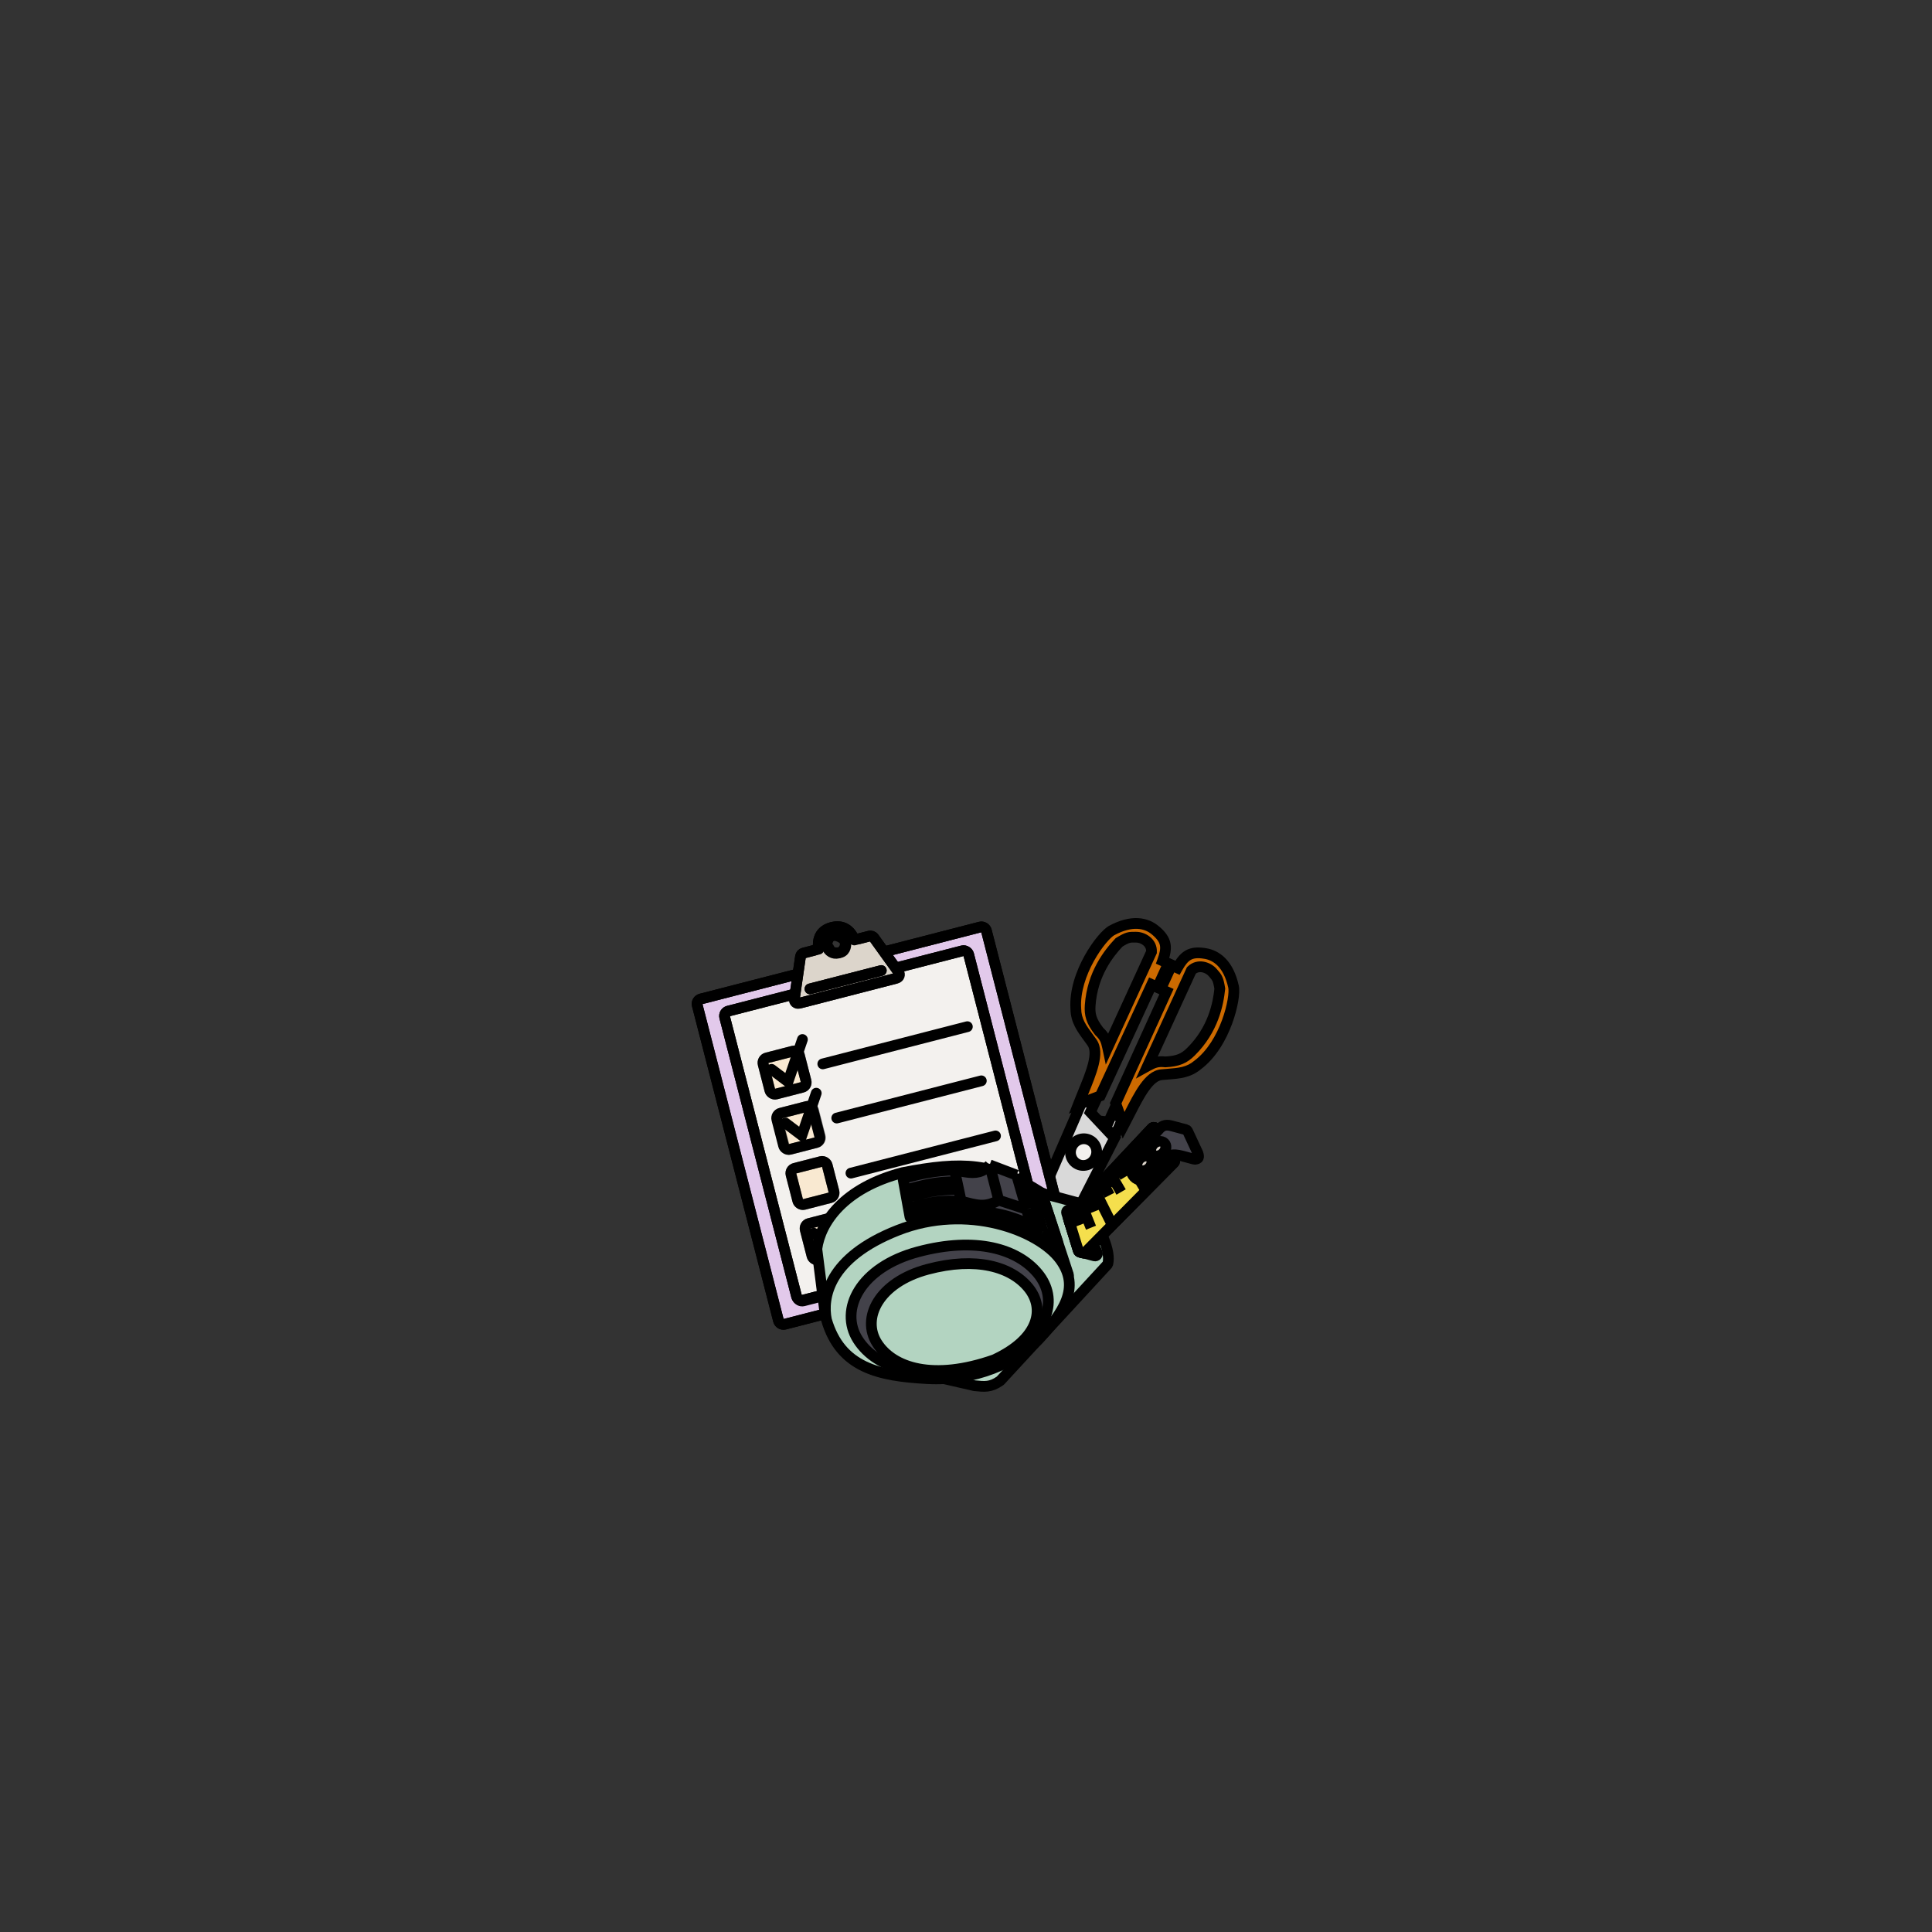 <svg width="72" height="72" viewBox="0 0 72 72" fill="none" xmlns="http://www.w3.org/2000/svg">
<rect x="0" y="0" width="72" height="72" fill="#333333" stroke="none"/>
<path d="M41.786 41.811L41.591 41.202L41.313 41.808L40.977 41.776L41.531 42.367L41.786 41.811Z" fill="#F3F1EE"/>
<path d="M36.613 50.229L36.578 51.038L38.355 47.528L38.129 46.156L36.613 50.229Z" fill="#F3F1EE"/>
<path d="M41.786 41.811L41.591 41.202L41.313 41.808L40.977 41.776L41.531 42.367L41.786 41.811Z" stroke="black" stroke-width="0.4"/>
<path d="M36.613 50.229L36.578 51.038L38.355 47.528L38.129 46.156L36.613 50.229Z" stroke="black" stroke-width="0.4"/>
<path fill-rule="evenodd" clip-rule="evenodd" d="M41.005 40.84L40.188 41.154C40.243 41.013 40.301 40.873 40.357 40.735C40.676 39.958 40.972 39.235 40.695 38.849C40.654 38.791 40.613 38.736 40.574 38.683C40.304 38.315 40.097 38.032 40.093 37.595C40.005 36.286 41.063 34.876 41.43 34.677C42.18 34.272 42.726 34.385 43.065 34.678C43.494 35.037 43.503 35.322 43.327 35.807L43.542 35.905L43.137 36.789L42.922 36.691L41.005 40.84ZM41.28 39.04L42.912 35.478C42.934 35.113 42.583 34.926 42.34 34.926C42.324 34.926 42.307 34.926 42.292 34.926C42.089 34.924 42.021 34.924 41.704 35.12C41.317 35.529 40.708 36.298 40.627 37.469C40.604 37.815 40.666 38.052 40.961 38.435C41.164 38.625 41.222 38.764 41.28 39.04Z" fill="#CC6A00"/>
<path d="M40.188 41.154L40.26 41.34L39.837 41.503L40.002 41.08L40.188 41.154ZM41.005 40.84L41.186 40.924L41.152 40.998L41.076 41.027L41.005 40.84ZM40.357 40.735L40.542 40.811L40.542 40.811L40.357 40.735ZM40.695 38.849L40.532 38.965L40.532 38.965L40.695 38.849ZM40.574 38.683L40.736 38.565L40.736 38.565L40.574 38.683ZM40.093 37.595L40.293 37.581L40.293 37.593L40.093 37.595ZM41.43 34.677L41.525 34.853L41.525 34.853L41.43 34.677ZM43.065 34.678L42.937 34.831L42.934 34.829L43.065 34.678ZM43.327 35.807L43.244 35.989L43.076 35.912L43.139 35.738L43.327 35.807ZM43.542 35.905L43.625 35.723L43.807 35.807L43.724 35.989L43.542 35.905ZM43.137 36.789L43.318 36.873L43.235 37.054L43.053 36.971L43.137 36.789ZM42.922 36.691L42.74 36.607L42.824 36.426L43.005 36.509L42.922 36.691ZM42.912 35.478L43.112 35.49L43.11 35.528L43.094 35.562L42.912 35.478ZM41.28 39.04L41.462 39.123L41.209 39.675L41.084 39.081L41.28 39.04ZM42.34 34.926L42.34 35.126L42.34 35.126L42.34 34.926ZM42.292 34.926L42.291 35.126L42.291 35.126L42.292 34.926ZM41.704 35.12L41.559 34.982L41.577 34.963L41.599 34.949L41.704 35.12ZM40.627 37.469L40.428 37.455L40.428 37.455L40.627 37.469ZM40.961 38.435L40.825 38.581L40.813 38.57L40.803 38.557L40.961 38.435ZM40.188 41.154L40.117 40.967L40.933 40.653L41.005 40.84L41.076 41.027L40.26 41.34L40.188 41.154ZM40.357 40.735L40.542 40.811C40.486 40.95 40.429 41.088 40.375 41.227L40.188 41.154L40.002 41.08C40.058 40.939 40.116 40.797 40.172 40.659L40.357 40.735ZM40.695 38.849L40.857 38.732C41.051 39.002 41.025 39.358 40.944 39.693C40.86 40.036 40.7 40.427 40.542 40.811L40.357 40.735L40.172 40.659C40.333 40.266 40.48 39.907 40.555 39.598C40.632 39.281 40.616 39.082 40.532 38.965L40.695 38.849ZM40.574 38.683L40.736 38.565C40.775 38.618 40.815 38.674 40.857 38.732L40.695 38.849L40.532 38.965C40.492 38.909 40.452 38.855 40.413 38.801L40.574 38.683ZM40.093 37.595L40.293 37.593C40.296 37.957 40.461 38.191 40.736 38.565L40.574 38.683L40.413 38.801C40.148 38.439 39.898 38.107 39.893 37.596L40.093 37.595ZM41.43 34.677L41.525 34.853C41.469 34.884 41.355 34.983 41.208 35.16C41.067 35.331 40.91 35.556 40.766 35.816C40.476 36.341 40.252 36.981 40.292 37.581L40.093 37.595L39.893 37.608C39.846 36.9 40.107 36.18 40.416 35.623C40.571 35.342 40.742 35.096 40.9 34.905C41.052 34.722 41.207 34.57 41.335 34.501L41.43 34.677ZM43.065 34.678L42.934 34.829C42.797 34.711 42.617 34.627 42.391 34.616C42.163 34.604 41.876 34.664 41.525 34.853L41.43 34.677L41.335 34.501C41.734 34.286 42.095 34.2 42.412 34.216C42.731 34.233 42.994 34.352 43.196 34.527L43.065 34.678ZM43.327 35.807L43.139 35.738C43.225 35.503 43.25 35.354 43.227 35.233C43.205 35.119 43.133 34.996 42.937 34.831L43.065 34.678L43.194 34.525C43.426 34.719 43.573 34.918 43.62 35.157C43.664 35.39 43.606 35.626 43.515 35.875L43.327 35.807ZM43.542 35.905L43.459 36.087L43.244 35.989L43.327 35.807L43.41 35.625L43.625 35.723L43.542 35.905ZM43.137 36.789L42.955 36.706L43.36 35.822L43.542 35.905L43.724 35.989L43.318 36.873L43.137 36.789ZM42.922 36.691L43.005 36.509L43.22 36.607L43.137 36.789L43.053 36.971L42.839 36.873L42.922 36.691ZM41.005 40.84L40.823 40.756L42.74 36.607L42.922 36.691L43.103 36.775L41.186 40.924L41.005 40.84ZM42.912 35.478L43.094 35.562L41.462 39.123L41.28 39.04L41.098 38.956L42.731 35.395L42.912 35.478ZM42.34 34.926L42.341 34.726C42.507 34.726 42.699 34.788 42.85 34.909C43.008 35.035 43.127 35.232 43.112 35.49L42.912 35.478L42.713 35.467C42.719 35.359 42.674 35.28 42.6 35.221C42.521 35.158 42.417 35.126 42.34 35.126L42.34 34.926ZM42.292 34.926L42.293 34.726C42.309 34.726 42.324 34.726 42.341 34.726L42.34 34.926L42.34 35.126C42.323 35.126 42.306 35.126 42.291 35.126L42.292 34.926ZM41.704 35.12L41.599 34.949C41.76 34.851 41.875 34.789 41.984 34.757C42.099 34.723 42.195 34.725 42.293 34.726L42.292 34.926L42.291 35.126C42.186 35.125 42.147 35.126 42.098 35.141C42.043 35.157 41.966 35.193 41.809 35.29L41.704 35.12ZM40.627 37.469L40.428 37.455C40.513 36.217 41.158 35.407 41.559 34.982L41.704 35.12L41.85 35.257C41.476 35.652 40.903 36.379 40.827 37.482L40.627 37.469ZM40.961 38.435L40.803 38.557C40.648 38.356 40.544 38.181 40.485 38.001C40.425 37.818 40.415 37.644 40.428 37.455L40.627 37.469L40.827 37.482C40.816 37.639 40.826 37.757 40.865 37.876C40.905 37.996 40.979 38.131 41.12 38.313L40.961 38.435ZM41.28 39.04L41.084 39.081C41.056 38.948 41.032 38.865 40.996 38.796C40.963 38.729 40.914 38.665 40.825 38.581L40.961 38.435L41.098 38.289C41.211 38.395 41.293 38.495 41.353 38.615C41.413 38.732 41.446 38.856 41.476 38.999L41.28 39.04Z" fill="black"/>
<path fill-rule="evenodd" clip-rule="evenodd" d="M41.579 41.115L41.874 41.938C41.944 41.806 42.013 41.671 42.081 41.538C42.462 40.789 42.816 40.093 43.29 40.051C43.36 40.044 43.428 40.039 43.494 40.034C43.949 39.998 44.299 39.971 44.633 39.688C45.682 38.9 46.059 37.178 45.97 36.771C45.788 35.938 45.346 35.599 44.902 35.533C44.351 35.442 44.128 35.621 43.876 36.071L43.662 35.972L43.256 36.856L43.471 36.955L41.579 41.115ZM42.765 39.727L44.398 36.166C44.661 35.911 45.031 36.055 45.19 36.238C45.201 36.251 45.212 36.263 45.221 36.275C45.355 36.428 45.4 36.479 45.458 36.847C45.401 37.407 45.216 38.371 44.382 39.196C44.135 39.44 43.914 39.547 43.431 39.574C43.156 39.544 43.012 39.591 42.765 39.727Z" fill="#CC6A00"/>
<path d="M41.874 41.938L42.051 42.032L41.839 42.433L41.686 42.006L41.874 41.938ZM41.579 41.115L41.391 41.183L41.363 41.107L41.397 41.033L41.579 41.115ZM42.081 41.538L42.259 41.628L42.259 41.628L42.081 41.538ZM43.29 40.051L43.308 40.25L43.308 40.25L43.29 40.051ZM43.494 40.034L43.478 39.834L43.478 39.834L43.494 40.034ZM44.633 39.688L44.503 39.535L44.513 39.528L44.633 39.688ZM45.97 36.771L45.775 36.814L45.775 36.814L45.97 36.771ZM44.902 35.533L44.873 35.73L44.87 35.73L44.902 35.533ZM43.876 36.071L44.051 36.169L43.961 36.329L43.793 36.253L43.876 36.071ZM43.662 35.972L43.48 35.889L43.563 35.707L43.745 35.791L43.662 35.972ZM43.256 36.856L43.173 37.038L42.991 36.955L43.075 36.773L43.256 36.856ZM43.471 36.955L43.554 36.773L43.736 36.856L43.653 37.038L43.471 36.955ZM44.398 36.166L44.216 36.082L44.232 36.048L44.259 36.022L44.398 36.166ZM42.765 39.727L42.862 39.902L42.331 40.196L42.584 39.644L42.765 39.727ZM45.19 36.238L45.038 36.369L45.038 36.369L45.19 36.238ZM45.221 36.275L45.071 36.406L45.071 36.406L45.221 36.275ZM45.458 36.847L45.656 36.815L45.66 36.841L45.657 36.867L45.458 36.847ZM44.382 39.196L44.522 39.338L44.522 39.338L44.382 39.196ZM43.431 39.574L43.443 39.774L43.426 39.775L43.41 39.773L43.431 39.574ZM41.874 41.938L41.686 42.006L41.391 41.183L41.579 41.115L41.767 41.048L42.062 41.871L41.874 41.938ZM42.081 41.538L42.259 41.628C42.191 41.761 42.122 41.897 42.051 42.032L41.874 41.938L41.697 41.845C41.767 41.714 41.835 41.58 41.903 41.447L42.081 41.538ZM43.29 40.051L43.308 40.25C43.164 40.263 43.004 40.38 42.813 40.646C42.629 40.904 42.452 41.25 42.259 41.628L42.081 41.538L41.903 41.447C42.091 41.077 42.282 40.7 42.488 40.413C42.689 40.133 42.942 39.881 43.272 39.851L43.29 40.051ZM43.494 40.034L43.51 40.233C43.444 40.238 43.377 40.244 43.308 40.25L43.29 40.051L43.272 39.851C43.344 39.845 43.413 39.84 43.478 39.834L43.494 40.034ZM44.633 39.688L44.762 39.841C44.372 40.17 43.957 40.198 43.51 40.233L43.494 40.034L43.478 39.834C43.941 39.798 44.225 39.77 44.504 39.535L44.633 39.688ZM45.97 36.771L46.165 36.728C46.197 36.87 46.183 37.086 46.144 37.321C46.102 37.565 46.027 37.855 45.916 38.156C45.695 38.754 45.321 39.422 44.753 39.848L44.633 39.688L44.513 39.528C44.994 39.167 45.333 38.58 45.541 38.018C45.644 37.739 45.712 37.473 45.749 37.254C45.788 37.028 45.788 36.876 45.775 36.814L45.97 36.771ZM44.902 35.533L44.932 35.335C45.195 35.374 45.458 35.495 45.679 35.726C45.898 35.956 46.068 36.285 46.165 36.728L45.97 36.771L45.775 36.814C45.689 36.424 45.547 36.167 45.39 36.002C45.233 35.839 45.053 35.757 44.873 35.73L44.902 35.533ZM43.876 36.071L43.702 35.973C43.831 35.742 43.972 35.544 44.177 35.425C44.389 35.304 44.636 35.286 44.935 35.335L44.902 35.533L44.87 35.73C44.617 35.688 44.477 35.715 44.377 35.772C44.27 35.834 44.173 35.95 44.051 36.169L43.876 36.071ZM43.662 35.972L43.745 35.791L43.96 35.889L43.876 36.071L43.793 36.253L43.578 36.154L43.662 35.972ZM43.256 36.856L43.075 36.773L43.48 35.889L43.662 35.972L43.843 36.056L43.438 36.94L43.256 36.856ZM43.471 36.955L43.388 37.137L43.173 37.038L43.256 36.856L43.34 36.675L43.554 36.773L43.471 36.955ZM41.579 41.115L41.397 41.033L43.289 36.872L43.471 36.955L43.653 37.038L41.761 41.198L41.579 41.115ZM44.398 36.166L44.58 36.249L42.947 39.81L42.765 39.727L42.584 39.644L44.216 36.082L44.398 36.166ZM45.19 36.238L45.038 36.369C44.988 36.311 44.896 36.253 44.796 36.234C44.704 36.217 44.614 36.234 44.537 36.309L44.398 36.166L44.259 36.022C44.444 35.842 44.672 35.804 44.87 35.841C45.06 35.877 45.233 35.982 45.341 36.108L45.19 36.238ZM45.221 36.275L45.071 36.406C45.061 36.395 45.05 36.382 45.038 36.369L45.19 36.238L45.341 36.108C45.352 36.12 45.362 36.132 45.372 36.143L45.221 36.275ZM45.458 36.847L45.261 36.878C45.232 36.696 45.209 36.614 45.186 36.562C45.164 36.516 45.14 36.485 45.071 36.406L45.221 36.275L45.372 36.143C45.437 36.217 45.501 36.289 45.55 36.398C45.597 36.502 45.626 36.629 45.656 36.815L45.458 36.847ZM44.382 39.196L44.241 39.053C45.028 38.276 45.204 37.367 45.259 36.826L45.458 36.847L45.657 36.867C45.597 37.448 45.404 38.466 44.522 39.338L44.382 39.196ZM43.431 39.574L43.42 39.374C43.65 39.362 43.801 39.33 43.918 39.282C44.033 39.234 44.129 39.164 44.241 39.053L44.382 39.196L44.522 39.338C44.387 39.471 44.249 39.577 44.072 39.651C43.896 39.724 43.696 39.76 43.443 39.774L43.431 39.574ZM42.765 39.727L42.669 39.552C42.796 39.482 42.912 39.425 43.039 39.394C43.17 39.362 43.299 39.358 43.453 39.375L43.431 39.574L43.41 39.773C43.288 39.76 43.208 39.764 43.135 39.782C43.06 39.801 42.981 39.836 42.862 39.902L42.765 39.727Z" fill="black"/>
<path d="M41.537 42.414L40.634 41.45L40.883 40.907L40.293 41.126L38.096 46.186L36.606 51.035L36.72 51.087C37.156 50.836 37.342 50.579 37.636 50.056L41.537 42.414Z" fill="#D9D9D9"/>
<path d="M38.096 46.186L40.293 41.126L40.883 40.907L40.634 41.45L41.537 42.414L37.636 50.056C37.342 50.579 37.156 50.836 36.72 51.087M38.096 46.186L36.72 51.087M38.096 46.186L36.606 51.035L36.72 51.087" stroke="black" stroke-width="0.4"/>
<ellipse cx="0.486" cy="0.5" rx="0.486" ry="0.5" transform="matrix(-0.909 -0.417 -0.417 0.909 41.032 42.684)" fill="#F3F1EE" stroke="black" stroke-width="0.4"/>
<path fill-rule="evenodd" clip-rule="evenodd" d="M36.759 34.683C36.733 34.582 36.631 34.522 36.53 34.547L26.119 37.229C26.018 37.255 25.958 37.357 25.984 37.458L29.012 49.216C29.038 49.316 29.14 49.377 29.241 49.351L39.652 46.67C39.753 46.644 39.813 46.541 39.787 46.441L36.759 34.683ZM29.942 48.48C29.841 48.506 29.739 48.446 29.713 48.345L27.035 37.948C27.009 37.848 27.07 37.745 27.171 37.719L35.842 35.486C35.943 35.46 36.045 35.52 36.071 35.621L38.749 46.018C38.775 46.119 38.714 46.221 38.614 46.247L29.942 48.48Z" fill="#E2C9EB" stroke="black" stroke-width="0.4"/>
<rect x="25.937" y="37.276" width="11.127" height="12.518" rx="0.188" transform="rotate(-14.441 25.937 37.276)" stroke="black" stroke-width="0.4"/>
<rect x="26.96" y="37.727" width="9.388" height="11.127" rx="0.188" transform="rotate(-14.441 26.96 37.727)" fill="#F3F1EE" stroke="black" stroke-width="0.4"/>
<rect x="26.96" y="37.727" width="9.388" height="11.127" rx="0.188" transform="rotate(-14.441 26.96 37.727)" stroke="black" stroke-width="0.4"/>
<path fill-rule="evenodd" clip-rule="evenodd" d="M33.416 36.453L29.774 37.391C29.678 37.416 29.588 37.335 29.602 37.237L29.834 35.635C29.842 35.579 29.883 35.534 29.937 35.52L30.514 35.371L30.559 34.958C30.564 34.906 30.592 34.858 30.635 34.826L30.998 34.562L31.454 34.617C31.505 34.623 31.552 34.65 31.582 34.691L31.838 35.03L32.413 34.882C32.468 34.868 32.527 34.889 32.561 34.936L33.495 36.238C33.552 36.317 33.511 36.429 33.416 36.453ZM30.849 35.285C30.773 35.236 30.835 35.069 30.883 34.974C30.89 34.961 30.899 34.949 30.909 34.939C31.081 34.776 31.332 34.914 31.471 35.032C31.499 35.056 31.518 35.09 31.521 35.127C31.534 35.276 31.493 35.497 31.242 35.508C30.992 35.519 30.949 35.437 30.911 35.365C30.894 35.334 30.879 35.305 30.849 35.285Z" fill="#DCD5CB"/>
<path d="M30.514 35.371C30.514 35.371 30.348 34.73 30.998 34.562M30.514 35.371L29.937 35.52M30.514 35.371L30.559 34.958C30.564 34.906 30.592 34.858 30.635 34.826L30.998 34.562M30.998 34.562C31.649 34.395 31.838 35.03 31.838 35.03M30.998 34.562L31.454 34.617C31.505 34.623 31.552 34.65 31.582 34.691L31.838 35.03M31.838 35.03L32.413 34.882M30.185 36.853L32.843 36.169M33.416 36.453L29.774 37.391M33.416 36.453C33.511 36.429 33.552 36.317 33.495 36.238M33.416 36.453C33.511 36.429 33.552 36.317 33.495 36.238M29.774 37.391C29.678 37.416 29.588 37.335 29.602 37.237M29.774 37.391C29.678 37.416 29.588 37.335 29.602 37.237M29.602 37.237L29.834 35.635M29.834 35.635C29.842 35.579 29.883 35.534 29.937 35.52M29.834 35.635C29.842 35.579 29.883 35.534 29.937 35.52M32.413 34.882C32.468 34.868 32.527 34.889 32.561 34.936M32.413 34.882C32.468 34.868 32.527 34.889 32.561 34.936M32.561 34.936L33.495 36.238M30.849 35.285C30.773 35.236 30.835 35.069 30.883 34.974C30.89 34.961 30.899 34.949 30.909 34.939C31.081 34.776 31.332 34.914 31.471 35.032C31.499 35.056 31.518 35.09 31.521 35.127C31.534 35.276 31.493 35.497 31.242 35.508C30.992 35.519 30.949 35.437 30.911 35.365C30.894 35.334 30.879 35.305 30.849 35.285Z" stroke="black" stroke-width="0.4" stroke-linecap="round"/>
<path d="M30.185 36.853L32.843 36.169M30.998 34.562C30.575 34.672 30.497 34.982 30.495 35.185C30.494 35.289 30.432 35.392 30.331 35.418L29.969 35.512C29.895 35.531 29.84 35.592 29.829 35.667L29.613 37.164C29.593 37.297 29.716 37.406 29.846 37.373L33.347 36.471C33.475 36.438 33.53 36.287 33.453 36.179L32.58 34.963C32.535 34.9 32.456 34.871 32.38 34.891L32.014 34.985C31.916 35.01 31.814 34.953 31.762 34.867C31.656 34.691 31.428 34.452 30.998 34.562Z" stroke="black" stroke-width="0.4" stroke-linecap="round"/>
<path d="M31.49 35.096C31.537 35.282 31.425 35.471 31.239 35.519C31.054 35.567 30.864 35.455 30.816 35.269C30.768 35.083 30.88 34.894 31.066 34.846C31.252 34.798 31.442 34.91 31.49 35.096Z" stroke="black" stroke-width="0.4"/>
<path d="M30.663 39.648L36.051 38.261" stroke="black" stroke-width="0.4" stroke-linecap="round"/>
<path d="M31.183 41.666L36.571 40.279" stroke="black" stroke-width="0.4" stroke-linecap="round"/>
<path d="M31.712 43.719L37.1 42.332" stroke="black" stroke-width="0.4" stroke-linecap="round"/>
<path d="M32.241 45.773L37.629 44.385" stroke="black" stroke-width="0.4" stroke-linecap="round"/>
<rect opacity="0.5" x="28.392" y="39.472" width="1.391" height="1.391" rx="0.188" transform="rotate(-14.441 28.392 39.472)" fill="#FFE2B5" stroke="black" stroke-width="0.4"/>
<rect opacity="0.5" x="28.921" y="41.53" width="1.391" height="1.391" rx="0.188" transform="rotate(-14.441 28.921 41.53)" fill="#FFE2B5" stroke="black" stroke-width="0.4"/>
<rect opacity="0.5" x="29.432" y="43.587" width="1.391" height="1.391" rx="0.188" transform="rotate(-14.441 29.432 43.587)" fill="#FFE2B5" stroke="black" stroke-width="0.4"/>
<rect x="28.903" y="41.534" width="1.391" height="1.391" rx="0.188" transform="rotate(-14.441 28.903 41.534)" stroke="black" stroke-width="0.4"/>
<rect x="28.392" y="39.472" width="1.391" height="1.391" rx="0.188" transform="rotate(-14.441 28.392 39.472)" stroke="black" stroke-width="0.4"/>
<rect x="29.432" y="43.587" width="1.391" height="1.391" rx="0.188" transform="rotate(-14.441 29.432 43.587)" stroke="black" stroke-width="0.4"/>
<rect opacity="0.5" x="29.962" y="45.645" width="1.391" height="1.391" rx="0.188" transform="rotate(-14.441 29.962 45.645)" fill="#FFE2B5" stroke="black" stroke-width="0.4"/>
<rect x="29.962" y="45.645" width="1.391" height="1.391" rx="0.188" transform="rotate(-14.441 29.962 45.645)" stroke="black" stroke-width="0.4"/>
<path d="M28.754 39.851L29.367 40.314L29.904 38.739" stroke="black" stroke-width="0.4" stroke-linecap="round"/>
<path d="M29.269 41.851L29.882 42.314L30.419 40.74" stroke="black" stroke-width="0.4" stroke-linecap="round"/>
<path d="M30.327 45.958L30.939 46.421L31.477 44.846" stroke="black" stroke-width="0.4" stroke-linecap="round"/>
<path d="M40.389 44.892C41.047 45.776 41.4 46.637 41.285 47.102C41.283 47.109 41.279 47.115 41.275 47.121L37.278 51.455C37.276 51.457 37.273 51.459 37.27 51.461C36.914 51.707 36.698 51.679 36.317 51.641L34.674 51.263C34.645 51.256 34.631 51.224 34.646 51.198L38.503 44.411C38.513 44.394 38.534 44.385 38.553 44.39L40.365 44.876C40.374 44.878 40.383 44.884 40.389 44.892Z" fill="#B3D4C1" stroke="black" stroke-width="0.4"/>
<path d="M30.442 46.55L30.761 49.068C30.764 49.093 30.788 49.111 30.812 49.106L39.782 47.559C39.808 47.554 39.825 47.527 39.816 47.501L38.82 44.468C38.817 44.459 38.811 44.45 38.802 44.444C37.032 43.319 35.867 43.269 33.642 43.699C31.442 44.27 30.572 45.561 30.442 46.538C30.442 46.542 30.442 46.546 30.442 46.55Z" fill="#B3D4C1" stroke="black" stroke-width="0.4"/>
<path d="M36.881 43.411L37.887 43.793C38.082 44.052 38.195 44.199 38.38 44.265C38.394 44.27 38.405 44.281 38.41 44.295L38.869 45.902C37.811 45.3 37.093 45.15 35.861 45.096C35.094 45.097 34.676 45.185 33.968 45.39C33.943 45.397 33.916 45.381 33.912 45.355L33.854 45.039L33.781 44.633L33.729 44.346L33.658 43.957C33.654 43.934 33.668 43.912 33.691 43.906C34.352 43.734 34.745 43.644 35.571 43.597C36.136 43.731 36.436 43.746 36.686 43.583C36.753 43.539 36.817 43.482 36.881 43.411Z" fill="#43424A"/>
<path d="M37.22 44.727L36.881 43.411M37.22 44.727C36.701 45.028 36.381 44.902 35.82 44.766M37.22 44.727L38.255 45.066M36.881 43.411L37.887 43.793M36.881 43.411C36.817 43.482 36.753 43.539 36.686 43.583C36.436 43.746 36.136 43.731 35.571 43.597M35.571 43.597C34.745 43.644 34.352 43.734 33.691 43.906C33.668 43.912 33.654 43.934 33.658 43.957L33.729 44.346M35.571 43.597L35.666 44.042M35.82 44.766L35.861 45.096M35.82 44.766C35.136 44.741 34.735 44.755 33.854 45.039M35.82 44.766L35.727 44.327M37.887 43.793L38.255 45.066M37.887 43.793C38.082 44.052 38.195 44.199 38.38 44.265C38.394 44.27 38.405 44.281 38.41 44.295L38.869 45.902M38.255 45.066C38.35 45.45 38.514 45.674 38.869 45.902M38.869 45.902C37.811 45.3 37.093 45.15 35.861 45.096M35.861 45.096C35.094 45.097 34.676 45.185 33.968 45.39C33.943 45.397 33.916 45.381 33.912 45.355L33.854 45.039M33.854 45.039L33.781 44.633M35.727 44.327C34.797 44.33 34.456 44.456 33.781 44.633M35.727 44.327L35.666 44.042M33.781 44.633L33.729 44.346M35.666 44.042C34.868 44.033 34.477 44.156 33.729 44.346" stroke="black" stroke-width="0.4"/>
<path d="M38.867 45.894C39.087 46.066 39.216 46.192 39.317 46.325C39.349 46.368 39.433 46.33 39.416 46.279L38.922 44.767C38.837 44.582 38.557 44.404 38.41 44.272" stroke="black" stroke-width="0.4"/>
<path d="M30.8 49.185C30.632 48.368 30.863 46.871 33.459 45.849C36.054 44.826 38.703 45.855 39.501 46.925C40.3 47.995 39.602 48.945 38.697 49.925C37.834 50.785 36.359 51.475 34.556 51.377C32.754 51.28 31.324 50.975 30.8 49.185Z" fill="#B3D4C1" stroke="black" stroke-width="0.4"/>
<path d="M34.21 46.652C36.374 46.074 37.929 46.543 38.682 47.464C39.435 48.385 39.175 49.732 37.162 50.664C34.467 51.612 32.673 51.033 31.968 49.921C31.264 48.81 32.047 47.23 34.21 46.652Z" fill="#43424A" stroke="black" stroke-width="0.4"/>
<path d="M34.567 47.304C36.385 46.818 37.692 47.213 38.325 47.987C38.958 48.76 38.739 49.893 37.048 50.676C34.783 51.472 33.275 50.985 32.683 50.051C32.092 49.117 32.749 47.79 34.567 47.304Z" fill="#B3D4C1" stroke="black" stroke-width="0.4"/>
<path d="M40.787 46.803L40.268 46.664C40.239 46.656 40.216 46.634 40.207 46.606L39.751 45.207C39.729 45.141 39.79 45.076 39.858 45.094L40.196 45.185C40.221 45.192 40.243 45.21 40.254 45.235L40.891 46.682C40.921 46.75 40.859 46.822 40.787 46.803Z" fill="#43424A" stroke="black" stroke-width="0.4"/>
<path d="M43.077 42.064C43.309 42.526 43.487 42.779 43.764 43.218C43.786 43.252 43.781 43.298 43.752 43.327L42.711 44.379L41.451 45.652L40.481 46.632L40.438 46.672C40.416 46.694 40.385 46.702 40.355 46.694L40.247 46.665C40.218 46.657 40.195 46.635 40.186 46.605L39.82 45.421C39.81 45.391 39.818 45.357 39.84 45.334L40.05 45.11L40.173 44.979L40.296 44.849L40.419 44.718L40.542 44.587L40.665 44.456L40.787 44.325L40.932 44.172L41.076 44.018L41.221 43.864L41.365 43.711L41.509 43.557L41.654 43.403L41.798 43.25L41.942 43.096L42.077 42.953L42.212 42.809L42.346 42.666L42.481 42.522L42.616 42.379L42.75 42.236L42.932 42.042C42.974 41.997 43.049 42.009 43.077 42.064Z" fill="#F5DF4D"/>
<path d="M42.711 44.379L43.752 43.327C43.781 43.298 43.786 43.252 43.764 43.218C43.487 42.779 43.309 42.526 43.077 42.064C43.049 42.009 42.974 41.997 42.932 42.042L42.75 42.236M42.711 44.379L41.942 43.096M42.711 44.379L41.451 45.652M41.942 43.096L41.798 43.25M41.942 43.096L42.077 42.953M41.451 45.652L40.481 46.632L40.438 46.672C40.416 46.694 40.385 46.702 40.355 46.694L40.247 46.665C40.218 46.657 40.195 46.635 40.186 46.605L39.82 45.421C39.81 45.391 39.818 45.357 39.84 45.334L40.05 45.11M41.451 45.652L40.787 44.325M40.787 44.325L40.932 44.172M40.787 44.325L40.665 44.456M41.365 43.711L41.78 44.423M41.365 43.711L41.509 43.557M41.365 43.711L41.221 43.864M41.931 43.862L41.654 43.403M41.654 43.403L41.798 43.25M41.654 43.403L41.509 43.557M41.798 43.25L42.004 43.587M41.509 43.557L41.726 43.903M41.076 44.018L41.348 44.545M41.076 44.018L41.221 43.864M41.076 44.018L40.932 44.172M41.221 43.864L41.43 44.237M40.932 44.172L41.116 44.521M40.296 44.849L40.658 45.753M40.296 44.849L40.419 44.718M40.296 44.849L40.173 44.979M40.542 44.587L40.771 45.156M40.542 44.587L40.665 44.456M40.542 44.587L40.419 44.718M40.665 44.456L40.816 44.8M40.419 44.718L40.541 45.048M40.05 45.11L40.258 45.646M40.05 45.11L40.173 44.979M40.173 44.979L40.311 45.308M39.906 45.292L40.012 45.58M42.481 42.522L42.601 42.752M42.481 42.522L42.346 42.666M42.481 42.522L42.616 42.379M42.75 42.236L42.885 42.453M42.75 42.236L42.616 42.379M42.212 42.809L42.342 43.042M42.212 42.809L42.077 42.953M42.212 42.809L42.346 42.666M42.077 42.953L42.214 43.207M42.346 42.666L42.471 42.879M42.616 42.379L42.726 42.555" stroke="black" stroke-width="0.4"/>
<path d="M43.077 42.064C43.309 42.526 43.487 42.779 43.764 43.218C43.786 43.252 43.781 43.298 43.752 43.327L42.711 44.379L41.451 45.652L40.481 46.632L40.438 46.672C40.416 46.694 40.385 46.702 40.355 46.694L40.247 46.665C40.218 46.657 40.195 46.635 40.186 46.605L39.82 45.421C39.81 45.391 39.818 45.357 39.84 45.334L40.05 45.11L40.173 44.979L40.296 44.849L40.419 44.718L40.542 44.587L40.665 44.456L40.787 44.325L40.932 44.172L41.076 44.018L41.221 43.864L41.365 43.711L41.509 43.557L41.654 43.403L41.798 43.25L41.942 43.096L42.077 42.953L42.212 42.809L42.346 42.666L42.481 42.522L42.616 42.379L42.75 42.236L42.932 42.042C42.974 41.997 43.049 42.009 43.077 42.064Z" fill="#F5DF4D"/>
<path d="M42.711 44.379L43.752 43.327C43.781 43.298 43.786 43.252 43.764 43.218C43.487 42.779 43.309 42.526 43.077 42.064C43.049 42.009 42.974 41.997 42.932 42.042L42.75 42.236M42.711 44.379L41.942 43.096M42.711 44.379L41.451 45.652M41.942 43.096L41.798 43.25M41.942 43.096L42.077 42.953M41.451 45.652L40.481 46.632L40.438 46.672C40.416 46.694 40.385 46.702 40.355 46.694L40.247 46.665C40.218 46.657 40.195 46.635 40.186 46.605L39.82 45.421C39.81 45.391 39.818 45.357 39.84 45.334L40.05 45.11M41.451 45.652L40.787 44.325M40.787 44.325L40.932 44.172M40.787 44.325L40.665 44.456M41.365 43.711L41.78 44.423M41.365 43.711L41.509 43.557M41.365 43.711L41.221 43.864M41.931 43.862L41.654 43.403M41.654 43.403L41.798 43.25M41.654 43.403L41.509 43.557M41.798 43.25L42.004 43.587M41.509 43.557L41.726 43.903M41.076 44.018L41.348 44.545M41.076 44.018L41.221 43.864M41.076 44.018L40.932 44.172M41.221 43.864L41.43 44.237M40.932 44.172L41.116 44.521M40.296 44.849L40.658 45.753M40.296 44.849L40.419 44.718M40.296 44.849L40.173 44.979M40.542 44.587L40.771 45.156M40.542 44.587L40.665 44.456M40.542 44.587L40.419 44.718M40.665 44.456L40.816 44.8M40.419 44.718L40.541 45.048M40.05 45.11L40.258 45.646M40.05 45.11L40.173 44.979M40.173 44.979L40.311 45.308M39.906 45.292L40.012 45.58M42.481 42.522L42.601 42.752M42.481 42.522L42.346 42.666M42.481 42.522L42.616 42.379M42.75 42.236L42.885 42.453M42.75 42.236L42.616 42.379M42.212 42.809L42.342 43.042M42.212 42.809L42.077 42.953M42.212 42.809L42.346 42.666M42.077 42.953L42.214 43.207M42.346 42.666L42.471 42.879M42.616 42.379L42.726 42.555" stroke="black" stroke-width="0.4"/>
<path d="M43.077 42.064C43.309 42.526 43.487 42.779 43.764 43.218C43.786 43.252 43.781 43.298 43.752 43.327L42.711 44.379L41.451 45.652L40.481 46.632L40.438 46.672C40.416 46.694 40.385 46.702 40.355 46.694L40.247 46.665C40.218 46.657 40.195 46.635 40.186 46.605L39.82 45.421C39.81 45.391 39.818 45.357 39.84 45.334L40.05 45.11L40.173 44.979L40.296 44.849L40.419 44.718L40.542 44.587L40.665 44.456L40.787 44.325L40.932 44.172L41.076 44.018L41.221 43.864L41.365 43.711L41.509 43.557L41.654 43.403L41.798 43.25L41.942 43.096L42.077 42.953L42.212 42.809L42.346 42.666L42.481 42.522L42.616 42.379L42.75 42.236L42.932 42.042C42.974 41.997 43.049 42.009 43.077 42.064Z" fill="#F5DF4D"/>
<path d="M42.711 44.379L43.752 43.327C43.781 43.298 43.786 43.252 43.764 43.218C43.487 42.779 43.309 42.526 43.077 42.064C43.049 42.009 42.974 41.997 42.932 42.042L42.75 42.236M42.711 44.379L41.942 43.096M42.711 44.379L41.451 45.652M41.942 43.096L41.798 43.25M41.942 43.096L42.077 42.953M41.451 45.652L40.481 46.632L40.438 46.672C40.416 46.694 40.385 46.702 40.355 46.694L40.247 46.665C40.218 46.657 40.195 46.635 40.186 46.605L39.82 45.421C39.81 45.391 39.818 45.357 39.84 45.334L40.05 45.11M41.451 45.652L40.787 44.325M40.787 44.325L40.932 44.172M40.787 44.325L40.665 44.456M41.365 43.711L41.78 44.423M41.365 43.711L41.509 43.557M41.365 43.711L41.221 43.864M41.931 43.862L41.654 43.403M41.654 43.403L41.798 43.25M41.654 43.403L41.509 43.557M41.798 43.25L42.004 43.587M41.509 43.557L41.726 43.903M41.076 44.018L41.348 44.545M41.076 44.018L41.221 43.864M41.076 44.018L40.932 44.172M41.221 43.864L41.43 44.237M40.932 44.172L41.116 44.521M40.296 44.849L40.658 45.753M40.296 44.849L40.419 44.718M40.296 44.849L40.173 44.979M40.542 44.587L40.771 45.156M40.542 44.587L40.665 44.456M40.542 44.587L40.419 44.718M40.665 44.456L40.816 44.8M40.419 44.718L40.541 45.048M40.05 45.11L40.258 45.646M40.05 45.11L40.173 44.979M40.173 44.979L40.311 45.308M39.906 45.292L40.012 45.58M42.481 42.522L42.601 42.752M42.481 42.522L42.346 42.666M42.481 42.522L42.616 42.379M42.75 42.236L42.885 42.453M42.75 42.236L42.616 42.379M42.212 42.809L42.342 43.042M42.212 42.809L42.077 42.953M42.212 42.809L42.346 42.666M42.077 42.953L42.214 43.207M42.346 42.666L42.471 42.879M42.616 42.379L42.726 42.555M42.764 44.181L42.628 43.938" stroke="black" stroke-width="0.4"/>
<path d="M42.214 43.219C41.972 43.56 42.282 44.22 42.786 43.879C42.792 43.875 42.797 43.87 42.802 43.864L43.292 43.307C43.499 43.034 43.678 42.983 44.062 43.082L44.502 43.2C44.511 43.203 44.52 43.203 44.53 43.203C44.675 43.191 44.692 43.134 44.642 42.975L44.257 42.149C44.246 42.126 44.225 42.108 44.2 42.101L43.654 41.955C43.403 41.888 43.283 41.974 43.166 42.115C43.166 42.115 42.457 42.876 42.214 43.219Z" fill="#43424A" stroke="black" stroke-width="0.4"/>
<ellipse cx="0.306" cy="0.246" rx="0.306" ry="0.246" transform="matrix(0.714 -0.7 0.728 0.685 42.252 43.402)" fill="#DCD5CB" stroke="black" stroke-width="0.4"/>
<ellipse cx="0.306" cy="0.246" rx="0.306" ry="0.246" transform="matrix(0.714 -0.7 0.728 0.685 42.768 42.85)" fill="#DCD5CB" stroke="black" stroke-width="0.4"/>
</svg>
